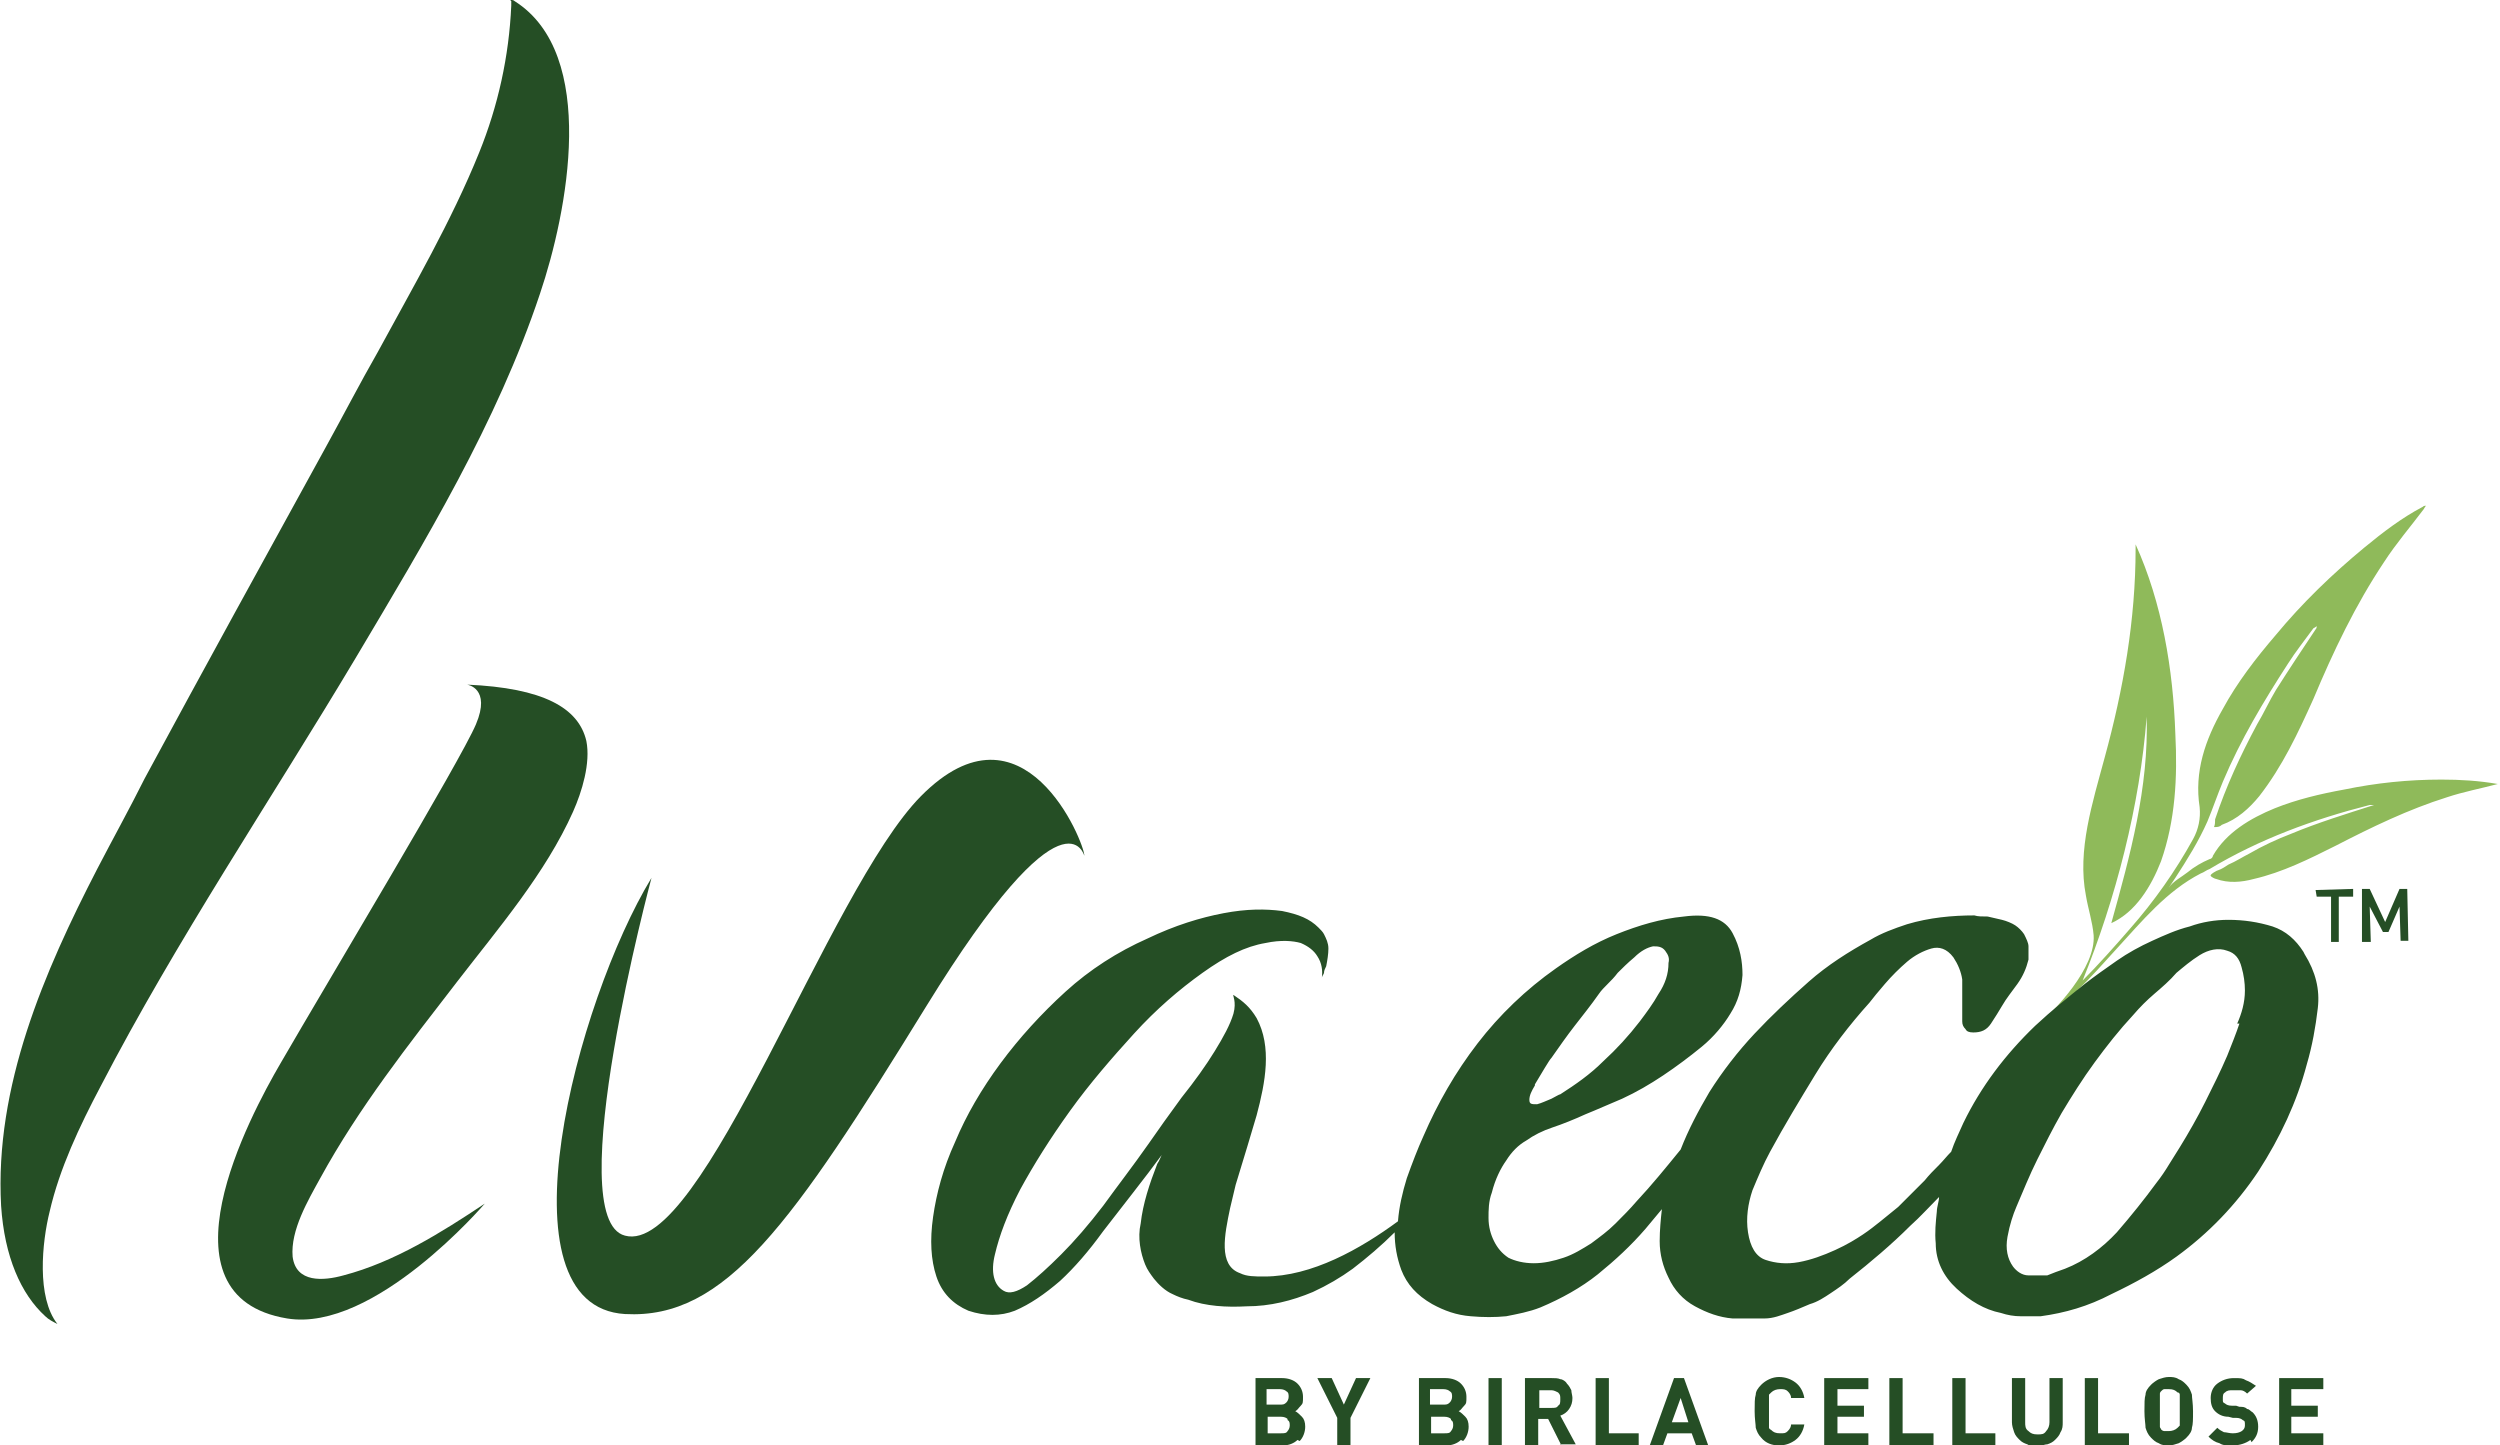 <?xml version="1.0" encoding="UTF-8"?>
<svg xmlns="http://www.w3.org/2000/svg" baseProfile="tiny" version="1.2" viewBox="0 0 226.4 130.9">
  <!-- Generator: Adobe Illustrator 28.7.1, SVG Export Plug-In . SVG Version: 1.2.0 Build 142)  -->
  <g>
    <g id="Layer_1">
      <path d="M188.1,89.7c1.3-1.2,2.4-2.5,3.6-3.8,2.3-2.5,4.5-5.2,7.6-6.8.3-.1.5-.3.8-.4,0,0,0,0,0,0,4.5-2.7,9.4-4.5,14.5-5.8.1,0,.3,0,.4,0-2.5.8-5.1,1.6-7.5,2.6-1.3.5-2.6,1.1-3.8,1.8-.6.3-1.2.7-1.9,1-.3.2-.6.4-.9.5-.1,0-.8.4-.7.5,0,.1.4.3.5.3,1.1.4,2.3.3,3.4,0,2.6-.6,5-1.8,7.4-3,3.3-1.7,6.6-3.3,10.1-4.4,1.5-.5,3.1-.8,4.6-1.2,0,0,.2,0,.2,0,0,0-.2,0-.2,0-1.7-.3-3.4-.4-5.1-.4-3,0-5.9.3-8.8.9-2.2.4-4.3.9-6.3,1.7-2.2.9-4.4,2.2-5.6,4.3,0,0,0,.1-.1.2,0,0-.1.1-.2.1-.7.3-1.4.7-2,1.2-.5.4-1.3.8-1.7,1.4.2-.3.4-.6.6-.9,1.1-1.7,2.1-3.3,2.9-5.1.5-1.2.9-2.4,1.4-3.6,1.6-3.8,3.7-7.3,5.9-10.7.7-1.1,1.5-2.1,2.3-3.2,0,0,.2-.1.3-.2,0,.1,0,.2-.1.3-1.2,1.8-2.4,3.6-3.6,5.5-.6,1-1.1,2.1-1.7,3.1-1.5,2.8-2.8,5.6-3.8,8.6,0,.2,0,.5-.1.7.3,0,.5,0,.7-.2,1.4-.5,2.5-1.5,3.4-2.6,2.1-2.7,3.5-5.7,4.9-8.8,1.8-4.3,3.8-8.5,6.4-12.4,1.1-1.7,2.4-3.2,3.6-4.8,0,0,.1-.2.2-.3-.1,0-.2,0-.3.1-1.9,1-3.6,2.3-5.3,3.7-2.9,2.4-5.6,5-8,7.9-1.8,2.1-3.5,4.3-4.8,6.7-1.6,2.8-2.6,5.7-2.1,8.9.1,1-.1,2-.6,2.9-1.6,2.9-3.5,5.6-5.7,8.1-1.3,1.5-2.9,3.3-4.3,4.7,3-7.4,5.2-15.9,5.8-23.9.2,6.4-1.5,12.6-3.2,18.7,2.2-1,3.6-3.3,4.5-5.6,1.3-3.7,1.5-7.6,1.3-11.5-.2-5.9-1.2-11.9-3.6-17.2,0,.1,0,.2,0,.4,0,6.4-1.1,12.7-2.8,18.9-1.1,4.1-2.5,8.4-1.7,12.5.2,1.2.6,2.4.7,3.6.2,2.9-3.4,6.8-5.5,8.5l4.4-3.6Z" fill="#8fba5a"/>
      <path d="M117.5,130.4c-.3.3-.8.5-1.3.5h-2.5v-6.1h2.4c.6,0,1.1.2,1.4.5.3.3.5.7.5,1.2s0,.6-.2.8c-.2.2-.3.4-.5.5.2.1.4.3.6.5.2.2.3.5.3.9,0,.5-.2,1-.5,1.3M116.5,126c-.1-.1-.3-.2-.6-.2h-1.2v1.4h1.2c.3,0,.4,0,.6-.2.1-.1.2-.3.2-.5s0-.4-.2-.5M116.6,128.5c-.1-.1-.3-.2-.6-.2h-1.2v1.5h1.2c.3,0,.5,0,.6-.2.1-.1.2-.3.2-.5s0-.4-.2-.5" fill="#254e25"/>
      <polygon points="122.3 128.4 122.3 130.9 121.1 130.9 121.1 128.4 119.3 124.8 120.6 124.8 121.7 127.2 122.8 124.8 124.1 124.8 122.3 128.4" fill="#254e25"/>
      <path d="M132.3,130.4c-.3.3-.8.5-1.3.5h-2.5v-6.1h2.4c.6,0,1.1.2,1.4.5.3.3.5.7.5,1.2s0,.6-.2.8c-.2.2-.3.4-.5.5.2.1.4.3.6.5.2.2.3.5.3.9,0,.5-.2,1-.5,1.3M131.3,126c-.1-.1-.3-.2-.6-.2h-1.2v1.4h1.2c.3,0,.4,0,.6-.2.1-.1.2-.3.2-.5s0-.4-.2-.5M131.4,128.5c-.1-.1-.3-.2-.6-.2h-1.2v1.5h1.2c.3,0,.5,0,.6-.2.1-.1.2-.3.2-.5s0-.4-.2-.5" fill="#254e25"/>
      <rect x="134.8" y="124.8" width="1.2" height="6.1" fill="#254e25"/>
      <path d="M141.4,130.9l-1.2-2.4h-.9v2.4h-1.2v-6.1h2.4c.3,0,.6,0,.8.1.2,0,.5.2.6.4.2.2.3.4.4.6,0,.2.1.5.1.7,0,.4-.1.7-.3,1-.2.3-.5.5-.8.6l1.4,2.6h-1.4ZM141.1,126.1c-.2-.1-.4-.2-.6-.2h-1.1v1.6h1.1c.3,0,.5,0,.6-.2.2-.1.2-.3.2-.6s0-.4-.2-.6" fill="#254e25"/>
      <polygon points="144.5 130.9 144.5 124.8 145.7 124.8 145.7 129.8 148.4 129.8 148.4 130.9 144.5 130.9" fill="#254e25"/>
      <path d="M153.6,130.9l-.4-1.1h-2.2l-.4,1.1h-1.2l2.2-6.1h.9l2.2,6.1h-1.2ZM152.2,126.6l-.8,2.2h1.5l-.7-2.2Z" fill="#254e25"/>
      <path d="M162.6,130.4c-.4.3-.9.5-1.5.5s-1.2-.2-1.6-.7c-.3-.3-.4-.6-.5-.9,0-.3-.1-.8-.1-1.5s0-1.2.1-1.5c0-.3.2-.6.5-.9.4-.4,1-.7,1.6-.7s1.1.2,1.5.5c.4.3.7.8.8,1.4h-1.2c0-.3-.2-.5-.3-.6-.2-.2-.4-.2-.7-.2s-.6.1-.8.3c0,0-.1.1-.2.2,0,0,0,.2,0,.3,0,.1,0,.3,0,.5,0,.2,0,.4,0,.7s0,.5,0,.7c0,.2,0,.3,0,.5,0,.1,0,.2,0,.3,0,0,0,.1.2.2.2.2.4.3.8.3s.5,0,.7-.2c.2-.2.3-.4.3-.6h1.2c-.1.6-.4,1.1-.8,1.4" fill="#254e25"/>
      <polygon points="165.2 130.9 165.2 124.8 169.2 124.8 169.2 125.8 166.4 125.8 166.4 127.3 168.8 127.3 168.8 128.3 166.4 128.3 166.4 129.8 169.2 129.8 169.2 130.9 165.2 130.9" fill="#254e25"/>
      <polygon points="171.1 130.9 171.1 124.8 172.3 124.8 172.3 129.8 175.1 129.8 175.1 130.9 171.1 130.9" fill="#254e25"/>
      <polygon points="176.8 130.9 176.8 124.8 178 124.8 178 129.8 180.7 129.8 180.7 130.9 176.8 130.9" fill="#254e25"/>
      <path d="M186.6,129.7c-.1.3-.3.5-.5.7-.2.2-.4.3-.7.4-.3,0-.6.2-.9.2s-.6,0-.9-.2c-.3-.1-.5-.2-.7-.4-.2-.2-.4-.4-.5-.7-.1-.3-.2-.6-.2-.9v-4h1.2v4c0,.3,0,.6.3.8.2.2.4.3.8.3s.6,0,.8-.3c.2-.2.3-.5.3-.8v-4h1.2v4c0,.3,0,.6-.2.9" fill="#254e25"/>
      <polygon points="188.8 130.9 188.8 124.8 190 124.8 190 129.8 192.8 129.8 192.8 130.9 188.8 130.9" fill="#254e25"/>
      <path d="M198.5,129.3c0,.3-.2.6-.5.9-.2.2-.5.4-.7.5-.3.1-.6.2-.9.2s-.6,0-.9-.2c-.3-.1-.5-.3-.7-.5-.3-.3-.4-.6-.5-.9,0-.3-.1-.8-.1-1.5s0-1.2.1-1.5c0-.3.2-.6.5-.9.2-.2.5-.4.7-.5.3-.1.6-.2.9-.2s.6,0,.9.2c.3.1.5.3.7.5.3.3.4.6.5.9,0,.3.1.8.1,1.5s0,1.2-.1,1.5M197.4,127.1c0-.2,0-.3,0-.5,0-.1,0-.2,0-.3,0,0,0-.2-.2-.2-.2-.2-.4-.3-.8-.3s-.3,0-.4,0c-.1,0-.2.1-.3.2,0,0-.1.1-.1.2,0,0,0,.2,0,.3,0,.1,0,.3,0,.5,0,.2,0,.4,0,.7s0,.6,0,.7c0,.2,0,.3,0,.5,0,.1,0,.2,0,.3,0,0,0,.1.1.2,0,.1.2.2.3.2.1,0,.3,0,.4,0,.3,0,.6-.1.8-.3,0,0,.1-.1.2-.2,0,0,0-.2,0-.3,0-.1,0-.3,0-.5,0-.2,0-.4,0-.7s0-.5,0-.7" fill="#254e25"/>
      <path d="M203.8,130.4c-.4.3-1,.5-1.6.5s-.9,0-1.2-.2c-.4-.1-.7-.3-1-.6l.8-.8c.2.2.4.3.6.4.2,0,.5.1.8.1.7,0,1.1-.3,1.1-.7s0-.4-.2-.5c-.1-.1-.3-.2-.6-.2h-.3c0,0-.4-.1-.4-.1-.5,0-.9-.2-1.2-.5-.3-.3-.4-.7-.4-1.2s.2-1,.6-1.3c.4-.3.9-.5,1.5-.5s.8,0,1.1.2c.3.1.6.3.9.5l-.8.7c-.2-.2-.4-.3-.6-.3-.2,0-.4,0-.7,0s-.5,0-.7.2c-.2.1-.2.3-.2.6s0,.3.2.4c.1.1.3.2.6.2h.4c0,0,.3.1.3.1.3,0,.5,0,.7.2.2,0,.3.2.5.3.3.3.5.7.5,1.3s-.2,1-.6,1.4" fill="#254e25"/>
      <polygon points="206.4 130.9 206.4 124.8 210.4 124.8 210.4 125.8 207.5 125.8 207.5 127.3 209.9 127.3 209.9 128.3 207.5 128.3 207.5 129.8 210.4 129.8 210.4 130.9 206.4 130.9" fill="#254e25"/>
      <path d="M98.2,77.5c0,.1-1.6-7-14.3,13.6-12.2,19.8-18.2,28.4-27.3,27.9-11.7-.7-4.4-28.3,2.4-39.5,0,0-8.3,30.9-2.4,32.4,7,1.9,18.4-31.3,26.8-39.8,9.3-9.4,14.8,4.2,14.8,5.4" fill="#254e25"/>
      <path d="M42.3,62s2.2.3.8,3.6c-1.4,3.3-13.3,23.1-17.7,30.7-2.8,4.8-11.5,21.1.6,23.1,7.9,1.3,17.9-10.4,17.9-10.4-3.9,2.6-8.2,5.3-12.8,6.5-1.8.5-4.3.7-4.6-1.7-.2-2.4,1.4-5.1,2.5-7.1,3.5-6.4,8-12.1,12.4-17.8,3.7-4.8,8-9.8,10.5-15.4.8-1.8,1.6-4.4,1.2-6.4-.7-3-3.9-4.8-10.8-5.1" fill="#254e25"/>
      <path d="M46.2,0c.2,0,.3,0,.4.1,7.6,4.8,4.8,19.1,2.3,26.5-3.9,11.7-10.4,22.4-16.7,33-7.7,12.9-16.2,25.5-23.1,38.8-1.9,3.6-3.7,7.4-4.6,11.3-.7,2.8-1.2,7.8.7,10.2-.4-.2-.8-.4-1.1-.7-2.2-2-3.7-5.4-4-10-.6-10.8,3.9-21.2,8.7-30.5,1.4-2.7,2.9-5.4,4.3-8.2,5.4-10,10.9-20,16.4-30,1.6-2.9,3.1-5.8,4.7-8.6,3.2-5.9,6.7-11.9,9.2-18.1,1.7-4.2,2.7-8.7,2.9-13.3,0-.2,0-.4,0-.4" fill="#254e25"/>
      <path d="M208.6,86.2c-.7-1.1-1.6-1.9-2.8-2.3-1.3-.4-2.6-.6-4-.6-1.2,0-2.4.2-3.5.6-1.2.3-2.3.8-3.4,1.3-1.1.5-2.2,1.1-3.2,1.8-1,.7-2,1.4-2.9,2.1-1.5,1.2-3,2.4-4.5,3.8-2.7,2.6-4.9,5.5-6.5,8.8-.4.9-.8,1.7-1.1,2.6-.4.4-.7.8-1.1,1.2-.5.5-.9.9-1.3,1.4-.4.4-.8.8-1.2,1.2-.4.4-.8.8-1.2,1.2-.5.4-1.1.9-1.6,1.3-.5.4-1,.8-1.6,1.2-.6.4-1.4.9-2.5,1.4-1.1.5-2.2.9-3.3,1.1-1.1.2-2.1.1-3-.2-.9-.3-1.4-1.2-1.6-2.5-.2-1.3,0-2.6.4-3.8.5-1.2,1-2.4,1.6-3.5,1.3-2.4,2.7-4.7,4.1-7,1.4-2.3,3.1-4.5,4.9-6.5.3-.4.8-1,1.4-1.7.6-.7,1.3-1.4,2-2,.7-.6,1.5-1,2.2-1.2.7-.2,1.4,0,2,.8.4.6.7,1.3.8,2,0,.7,0,1.4,0,2.1,0,.2,0,.5,0,.8,0,.3,0,.6,0,.9,0,.3.1.5.3.7.1.2.3.3.7.3.7,0,1.2-.2,1.6-.8.4-.6.7-1.1,1-1.6.4-.7.9-1.3,1.4-2,.5-.7.8-1.4,1-2.2,0-.4,0-.8,0-1.2,0-.3-.2-.7-.4-1.1-.2-.3-.5-.6-.8-.8s-.8-.4-1.2-.5c-.4-.1-.9-.2-1.3-.3-.5,0-.9,0-1.2-.1-2,0-4.1.2-6.1.8-1.2.4-2.3.8-3.3,1.4-2,1.1-3.9,2.3-5.6,3.8-1.7,1.5-3.4,3.1-4.9,4.7-1.5,1.6-2.9,3.4-4.1,5.3-1,1.7-1.9,3.4-2.6,5.2-1.3,1.6-2.6,3.2-4,4.7-.6.7-1.2,1.3-1.9,2-.7.7-1.4,1.2-2.2,1.8-.8.5-1.6,1-2.5,1.3-.9.3-1.8.5-2.7.5s-1.7-.2-2.3-.5c-.6-.4-1-.9-1.3-1.5-.3-.6-.5-1.3-.5-2.1,0-.7,0-1.5.3-2.3.3-1.2.8-2.2,1.3-2.9.5-.8,1.1-1.4,1.8-1.8.7-.5,1.5-.9,2.4-1.2.9-.3,1.9-.7,3-1.2,1-.4,2.1-.9,3.3-1.4,1.3-.6,2.5-1.3,3.7-2.1,1.2-.8,2.4-1.7,3.5-2.6,1.1-.9,2-2,2.6-3,.7-1.1,1-2.2,1.1-3.5,0-1.2-.2-2.5-.9-3.8-.7-1.3-2.1-1.8-4.4-1.5-2.1.2-4.1.8-6.1,1.6-2,.8-3.8,1.9-5.5,3.1-2.7,1.9-5.1,4.2-7.1,6.8-2,2.6-3.6,5.4-4.9,8.4-.5,1.1-1,2.4-1.5,3.8-.4,1.3-.7,2.6-.8,3.9-3.4,2.5-7.8,5-12.1,5-.9,0-1.6,0-2.2-.3-2-.7-1.4-3.5-.9-5.9.1-.4.4-1.7.5-2.1.8-2.6,1.4-4.6,1.9-6.3.8-3,1.4-6.2,0-8.8-.6-1-1.2-1.5-2.1-2.1-.1,0,.3.6,0,1.7-.3,1-.9,2.1-1.7,3.4-.8,1.3-1.8,2.7-3,4.2-1.1,1.5-2.1,2.9-3,4.2-1.4,2-2.8,3.8-4.1,5.6-1.3,1.7-2.6,3.2-3.8,4.4-1.2,1.2-2.2,2.1-3.1,2.8-.9.6-1.6.8-2.1.5-.9-.5-1.2-1.7-.8-3.3.4-1.7,1.1-3.6,2.3-5.9,1.2-2.2,2.7-4.6,4.5-7.1,1.8-2.5,3.8-4.8,5.8-7,2-2.2,4.1-4,6.2-5.5,2.1-1.5,3.9-2.4,5.7-2.7,1.4-.3,2.5-.2,3.2,0,.7.3,1.2.7,1.5,1.2.4.6.5,1.3.4,2,0-.2.2-.4.2-.5,0-.2.1-.4.2-.6.1-.5.2-1.1.2-1.6,0-.5-.2-.9-.4-1.3-.1-.2-.3-.4-.5-.6-.8-.8-1.8-1.2-3.3-1.5-1.5-.2-3.2-.2-5.3.2-2.1.4-4.4,1.1-6.9,2.3-2.7,1.2-5.2,2.8-7.4,4.8-2.2,2-4.2,4.2-5.9,6.5-1.7,2.3-3.1,4.7-4.1,7.1-1.1,2.4-1.7,4.7-2,6.8-.3,2.1-.2,3.9.3,5.4.5,1.5,1.5,2.5,2.9,3.1,1.5.5,2.9.5,4.2,0,1.4-.6,2.7-1.5,4.1-2.7,1.3-1.2,2.6-2.7,3.9-4.5,1.3-1.7,4-5.1,5.3-6.9-.1.2-.2.5-.4.8-.7,1.8-1.3,3.6-1.5,5.4,0,0,0,0,0,0-.3,1.3,0,2.7.4,3.7,0,0,0,0,0,0,0,0,0,0,0,0,0,0,0,0,0,0,.2.5.5.9.8,1.3.4.5,1,1.1,1.7,1.4,0,0,0,0,0,0,.4.2.9.4,1.4.5,1.6.6,3.5.7,5.3.6,2.1,0,4.1-.5,6-1.3,1.3-.6,2.5-1.3,3.6-2.1,1.3-1,2.6-2.1,3.8-3.3,0,1.2.2,2.3.6,3.4.5,1.3,1.4,2.3,2.8,3.1,1.1.6,2.2,1,3.5,1.1,1.1.1,2.2.1,3.2,0,1-.2,2.1-.4,3.1-.8,1.9-.8,3.7-1.8,5.2-3,1.6-1.3,3-2.6,4.3-4.1.5-.6,1-1.2,1.5-1.8-.1.9-.2,1.9-.2,2.9,0,1.2.3,2.3.8,3.3.5,1.1,1.3,2,2.4,2.6,1.1.6,2.2,1,3.4,1.1h2.9c.8,0,1.5-.3,2.1-.5.6-.2,1.3-.5,2-.8.7-.2,1.3-.6,1.9-1,.6-.4,1.2-.8,1.7-1.3,1.9-1.5,3.8-3.1,5.5-4.8.9-.8,1.7-1.7,2.6-2.6,0,.4-.2.9-.2,1.3-.1,1-.2,1.9-.1,2.9,0,1.6.7,3,1.9,4.1,1.2,1.1,2.5,1.9,4,2.2.6.2,1.2.3,1.8.3.6,0,1.2,0,1.8,0,2.2-.3,4.3-.9,6.4-2,2.1-1,4.1-2.1,5.9-3.4,2.9-2.1,5.4-4.7,7.4-7.7,2-3.1,3.5-6.3,4.4-9.7.5-1.7.8-3.4,1-5.1.2-1.7-.2-3.3-1.2-4.9ZM139,98.2c.3-.5.6-1,.9-1.5.3-.5.5-.8.6-.9.7-1,1.4-2,2.1-2.9.7-.9,1.5-1.9,2.2-2.9.2-.3.5-.6.8-.9.3-.3.6-.6.9-1,.4-.4.9-.9,1.5-1.4.6-.6,1.2-.9,1.7-1,.4,0,.8,0,1.1.4.3.4.4.7.3,1.1,0,1-.3,1.9-.9,2.8-.5.9-1.1,1.7-1.7,2.5-1,1.3-2.1,2.5-3.3,3.6-1.2,1.2-2.5,2.1-3.9,3-.1,0-.4.2-.8.4-.5.2-.9.4-1.3.5-.5,0-.7,0-.7-.4,0-.4.2-.8.5-1.3ZM202.8,92.7c-.3.9-.7,1.9-1.1,2.9-.6,1.4-1.3,2.8-2,4.2-.7,1.4-1.5,2.8-2.3,4.1-.3.5-.7,1.1-1,1.6-.3.5-.7,1.1-1.1,1.6-1.1,1.5-2.3,3-3.6,4.5-1.3,1.4-2.9,2.6-4.7,3.3-.6.2-1.1.4-1.6.6-.5,0-1,0-1.7,0-.6,0-1.1-.4-1.4-.8-.5-.7-.7-1.6-.5-2.7.2-1.1.5-2,.8-2.7.6-1.4,1.2-2.9,1.9-4.3.7-1.4,1.4-2.8,2.2-4.2.9-1.5,1.9-3.1,3-4.6,1.1-1.5,2.2-2.9,3.5-4.3.6-.7,1.2-1.3,1.9-1.9.7-.6,1.4-1.2,2-1.9.6-.5,1.3-1.1,2.1-1.6.8-.5,1.7-.7,2.5-.4.7.2,1.1.7,1.3,1.5.2.7.3,1.4.3,2.1,0,1.1-.3,2.1-.7,3Z" fill="#254e25"/>
      <polygon points="211.8 81.2 211.8 85.3 211.1 85.3 211.1 81.2 209.8 81.2 209.7 80.6 213.1 80.5 213.1 81.2 211.8 81.2" fill="#254e25"/>
      <polygon points="217.4 85.2 217.3 82.1 216.3 84.4 215.8 84.4 214.6 82.1 214.7 85.3 213.9 85.3 213.9 80.5 214.6 80.5 216 83.5 217.3 80.5 218 80.5 218.1 85.2 217.4 85.2" fill="#254e25"/>
    </g>
  </g>
</svg>